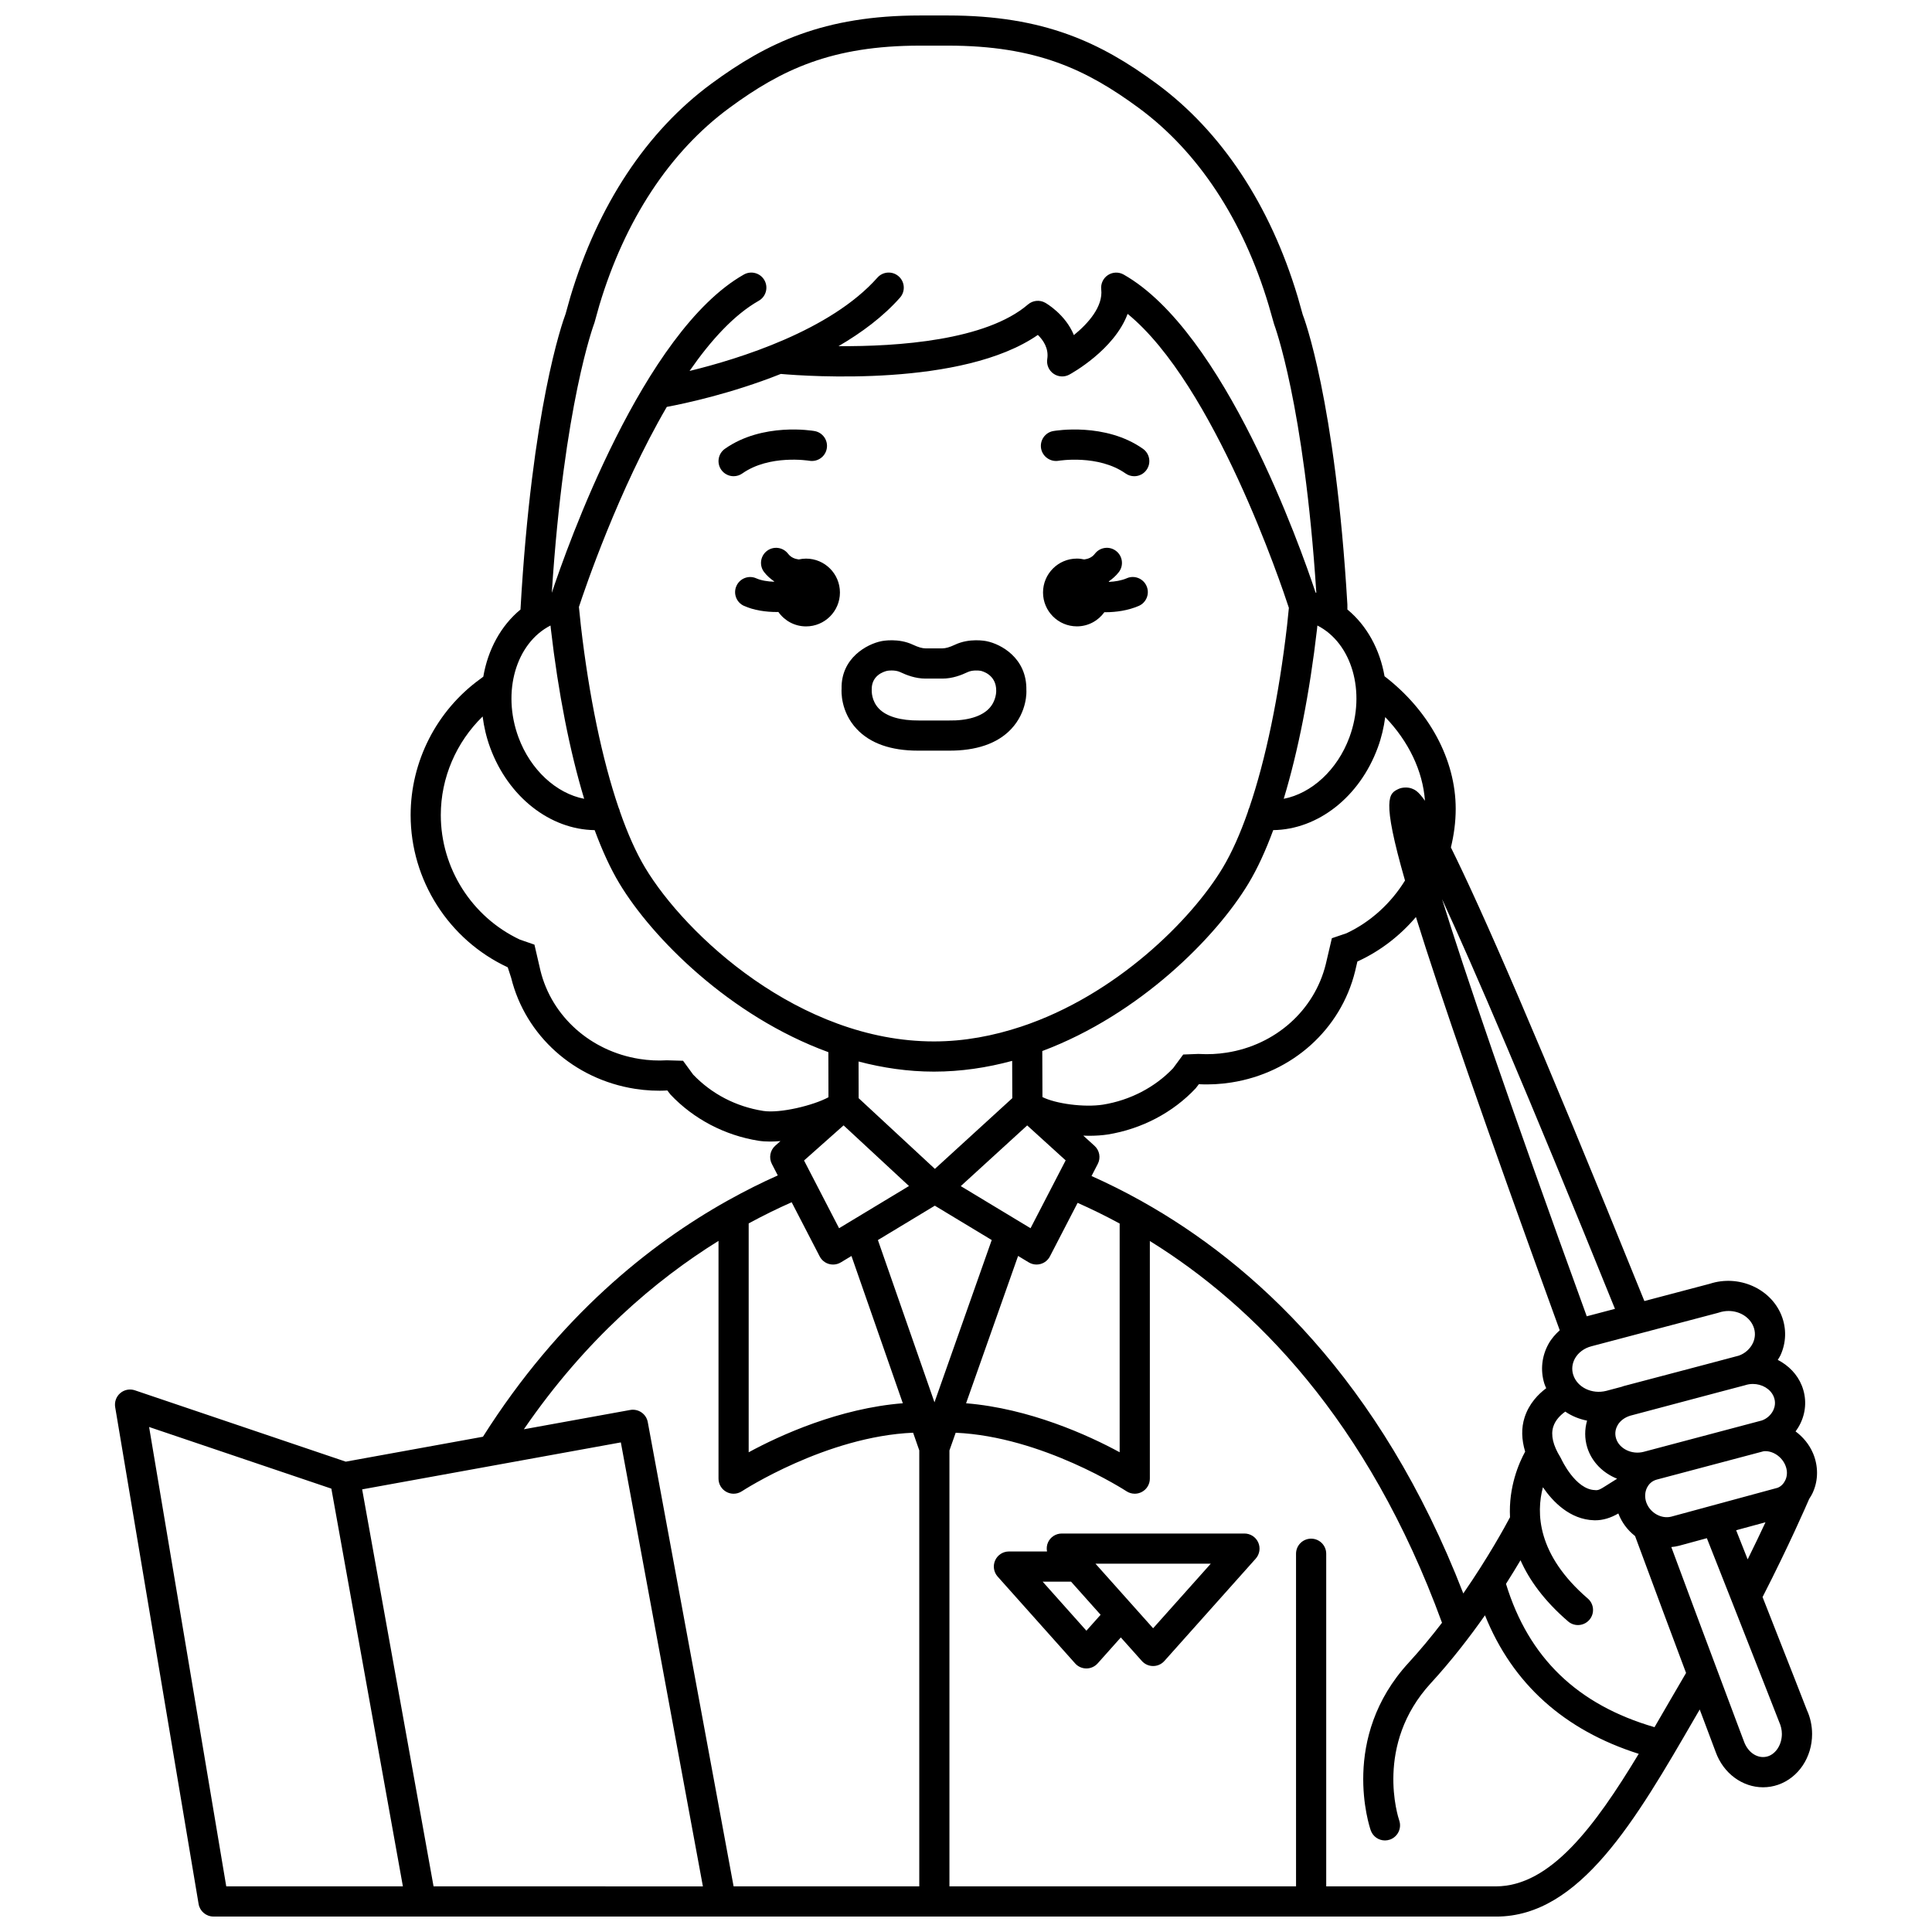 <?xml version="1.0" encoding="UTF-8"?>
<!-- Uploaded to: SVG Repo, www.svgrepo.com, Generator: SVG Repo Mixer Tools -->
<svg width="800px" height="800px" version="1.1" viewBox="144 144 512 512" xmlns="http://www.w3.org/2000/svg">
 <defs>
  <clipPath id="a">
   <path d="m174 148.09h452v503.81h-452z"/>
  </clipPath>
 </defs>
 <path d="m442.62 297.24c-1.469 0.625-3.125 0.891-4.738 0.965-0.016-0.043-0.023-0.082-0.039-0.129 0.98-0.684 1.891-1.469 2.66-2.465 1.348-1.75 1.016-4.258-0.734-5.606-1.75-1.348-4.258-1.016-5.606 0.734-0.758 0.988-1.758 1.375-2.828 1.52-0.629-0.141-1.273-0.227-1.941-0.227-4.957 0-8.98 4.023-8.98 8.98s4.023 8.98 8.98 8.98c3.008 0 5.648-1.492 7.281-3.758 0.09 0 0.164 0.012 0.25 0.012 2.941 0 6.059-0.473 8.84-1.664 2.031-0.867 2.973-3.219 2.098-5.25-0.863-2.023-3.227-2.977-5.242-2.094z"/>
 <path d="m355.67 292.26c-1.066-0.145-2.07-0.531-2.828-1.52-1.348-1.746-3.852-2.082-5.606-0.734-1.75 1.348-2.082 3.859-0.734 5.606 0.77 0.996 1.68 1.773 2.66 2.461-0.012 0.031-0.02 0.059-0.027 0.094-1.691-0.059-3.383-0.316-4.699-0.898-2.016-0.914-4.383 0.008-5.277 2.023-0.902 2.016 0.004 4.383 2.023 5.277 2.59 1.16 5.723 1.621 8.742 1.621 0.121 0 0.23-0.016 0.348-0.02 1.625 2.312 4.297 3.832 7.34 3.832 4.957 0 8.98-4.023 8.98-8.98-0.004-4.969-4.023-8.984-8.988-8.984-0.664 0-1.309 0.086-1.934 0.223z"/>
 <path d="m473.79 550.4h-48.41c-1.578 0-3.008 0.922-3.652 2.363-0.344 0.77-0.41 1.598-0.258 2.394h-10.094c-1.578 0-3.008 0.922-3.652 2.363-0.645 1.438-0.383 3.121 0.668 4.297l20.527 23.004c0.754 0.852 1.844 1.336 2.984 1.336s2.227-0.488 2.984-1.336l6.141-6.883 5.574 6.242c0.754 0.852 1.844 1.336 2.984 1.336 1.141 0 2.227-0.484 2.984-1.336l24.203-27.117c1.051-1.176 1.312-2.859 0.668-4.297-0.645-1.438-2.078-2.367-3.652-2.367zm-41.883 25.754-11.598-13h7.527l7.836 8.781zm17.68-0.645-15.273-17.113h30.551z"/>
 <g clip-path="url(#a)">
  <path d="m624.48 539.38c1.402-3.172 1.402-6.894 0.008-10.203-1.004-2.387-2.66-4.363-4.648-5.84 0.543-0.723 1.012-1.5 1.391-2.324 1.445-3.129 1.543-6.617 0.266-9.816-1.211-3.039-3.559-5.367-6.371-6.816 0.227-0.391 0.508-0.75 0.695-1.164 1.566-3.394 1.668-7.164 0.285-10.629-2.859-7.152-11.367-10.879-19.02-8.367l-17.309 4.57c-28.469-70.395-43.25-104.03-51.273-120.21 0.793-3.281 1.273-6.703 1.273-10.238 0-13.051-7.055-26.066-18.859-35.125-1.238-7.133-4.688-13.445-9.844-17.691l-0.004-1.328c-3.195-54.285-11.602-76.289-11.836-76.824l-1.328-4.707c-7.289-24.328-20.219-43.867-37.387-56.496-14.738-10.848-29.789-18.07-55.328-18.07h-7.328c-25.539 0-40.586 7.223-55.328 18.066-17.168 12.637-30.098 32.176-37.402 56.57l-1.25 4.461c-0.938 2.504-8.914 25.125-11.941 78.172v0.156c-5.188 4.269-8.641 10.625-9.863 17.801l-0.891 0.668c-11.5 8.352-18.367 21.812-18.367 36.012 0 17.238 10.102 33.07 25.734 40.34l0.906 2.781c3.785 15.324 16.652 26.871 32.773 29.414 2.984 0.469 6.004 0.617 8.609 0.441l0.859 1.105c6.109 6.469 14.395 10.812 23.332 12.227 0.906 0.141 1.938 0.211 3.066 0.211 0.863 0 1.781-0.043 2.731-0.125l-1.383 1.227c-1.367 1.215-1.738 3.203-0.895 4.832l1.57 3.039c-4.168 1.852-8.605 4.062-13.219 6.633-0.062 0.023-0.113 0.066-0.172 0.098-20.531 11.488-44.586 30.672-64.746 62.523l-36.352 6.602-55.883-18.906c-1.336-0.453-2.809-0.172-3.875 0.742-1.07 0.914-1.582 2.32-1.352 3.711l22.109 131.67c0.324 1.922 1.992 3.332 3.949 3.332h339.19c0.258 0.004 0.512 0.008 0.766 0.008 22.156 0 36.977-25.625 52.66-52.734 0.41-0.711 0.832-1.426 1.246-2.141 2.676 7.141 4.223 11.238 4.223 11.238 2.074 5.773 7.168 9.375 12.566 9.375 1.324 0 2.668-0.215 3.988-0.672 5.387-1.867 9.004-7.273 9.004-13.449 0-2.215-0.504-4.469-1.355-6.285 0 0-4.562-11.734-11.773-30.008 7.043-13.758 11.629-24.324 12.348-25.992 0.383-0.586 0.75-1.195 1.035-1.855zm-38.211 55.785c-1.277 2.203-2.543 4.387-3.805 6.555-20.426-5.934-33.352-18.379-39.359-37.98 1.445-2.269 2.738-4.391 3.848-6.258 2.305 5.207 6.231 10.707 12.613 16.207 0.75 0.648 1.684 0.969 2.606 0.969 1.121 0 2.238-0.473 3.031-1.391 1.438-1.672 1.25-4.199-0.418-5.637-13.52-11.645-13.691-22.75-11.895-29.496 2.551 3.727 7.09 8.566 13.57 8.754 0.105 0 0.211 0.004 0.312 0.004 2.043 0 4.102-0.633 6.106-1.809 0.914 2.422 2.484 4.461 4.434 5.988 5.227 14.137 9.891 26.633 13.512 36.281-1.527 2.602-3.047 5.211-4.555 7.812zm-54.48-28.883c-22.031-56.883-55.797-87.477-85.172-103.92-0.148-0.078-0.273-0.184-0.434-0.242-4.426-2.465-8.75-4.598-12.918-6.461l1.656-3.203c0.836-1.613 0.48-3.582-0.859-4.797l-2.977-2.703c0.492 0.016 0.992 0.039 1.465 0.039 1.859 0 3.578-0.121 5.019-0.344 8.996-1.457 17.273-5.805 23.309-12.246l0.832-1.082c2.859 0.16 5.766-0.008 8.621-0.457 16.125-2.516 28.992-14.066 32.785-29.469l0.609-2.598 0.297-0.125c5.836-2.707 11.039-6.742 15.215-11.656 6.402 20.605 18.016 54.258 38.109 109.52-1.164 1.051-2.203 2.227-2.957 3.586-1.812 3.254-2.215 6.992-1.129 10.523 0.133 0.434 0.332 0.832 0.504 1.242-2.121 1.59-4.531 4.062-5.711 7.68-0.945 2.883-0.828 5.945 0.129 9.129-1.633 2.973-4.422 9.332-4.012 17.387-1.352 2.551-5.789 10.656-12.383 20.199zm-174.71-114.74 10.48-9.305 17.332 16.07-18.527 11.184zm-36.367-199.71c4.602-0.859 16.996-3.477 30.207-8.734 7.211 0.633 48.172 3.496 68.129-10.34 1.395 1.363 2.93 3.555 2.488 6.375-0.238 1.504 0.395 3.012 1.641 3.891 1.242 0.883 2.887 0.977 4.215 0.25 0.59-0.32 11.902-6.566 15.441-16.094 22.973 18.758 40.863 72.168 42.734 77.914l-0.48 4.664c-2.176 18.828-5.668 35.527-10.012 48.301-0.16 0.316-0.281 0.66-0.352 1.023-2.059 5.894-4.301 10.91-6.676 14.875-8.266 13.777-28.27 33.758-53.402 42.105h-0.004c-7.332 2.434-15.082 3.93-23.133 3.93-35.633 0-65.863-28.242-76.543-46.043-2.375-3.957-4.617-8.98-6.676-14.875-0.07-0.363-0.191-0.707-0.352-1.027-4.344-12.766-7.836-29.457-10.004-48.25l-0.512-4.945c1.562-4.762 10.477-31.059 23.289-53.02zm77.902 206.5 17.605-16.082 10.191 9.262-9.305 17.98zm-7.106-30.34c7.144 0 14.082-1.047 20.727-2.852l0.035 9.883-20.516 18.742-20.203-18.734-0.023-9.719c6.418 1.684 13.098 2.68 19.98 2.68zm0.23 35.527 15.078 9.102-15.172 43.004-14.992-42.996zm22.066 13.32 2.824 1.703c0.629 0.379 1.344 0.574 2.066 0.574 0.363 0 0.73-0.051 1.082-0.152 1.066-0.297 1.957-1.027 2.465-2.008l7.34-14.188c3.598 1.594 7.328 3.418 11.141 5.481v60.613c-8.293-4.516-23.938-11.613-40.699-12.98zm185.59 36.129 7.043-1.859c0.688-0.23 1.395-0.344 2.09-0.344 2.414 0 4.703 1.312 5.539 3.402 0.582 1.461 0.266 2.711-0.098 3.504-0.613 1.324-1.793 2.336-3.07 2.773l-31.309 8.305c-3.121 0.82-6.473-0.805-7.312-3.535-0.457-1.488-0.043-2.711 0.387-3.481 0.676-1.215 1.914-2.113 3.375-2.559zm-34.766 14.594c1.199 3.894 4.219 6.836 7.926 8.316l-3.402 2.137c-0.918 0.586-1.652 1.02-2.469 0.875-5.195-0.148-8.871-8.129-8.906-8.199-0.078-0.176-0.164-0.344-0.266-0.508-1.953-3.152-2.582-5.879-1.879-8.09 0.582-1.84 2-3.16 3.184-4 1.711 1.176 3.688 1.977 5.773 2.394-0.66 2.301-0.676 4.738 0.039 7.074zm15.641 14.543c-0.457-1.355-0.359-2.809 0.27-3.977 0.379-0.715 1.129-1.641 2.508-2.016l4.887-1.297 23.48-6.227c2.277-0.207 4.723 1.352 5.711 3.703 0.555 1.312 0.574 2.688 0.051 3.871-0.324 0.734-1.004 1.719-2.106 2.121l-28.152 7.641c-2.668 0.691-5.707-1.047-6.648-3.82zm23.828 7.426 7.777-2.113c-1.312 2.816-2.898 6.141-4.723 9.832-0.984-2.492-2.004-5.062-3.055-7.719zm-4.848-57.602c0.09-0.023 0.18-0.051 0.266-0.078 0.848-0.289 1.715-0.426 2.566-0.426 2.891 0 5.578 1.578 6.598 4.137 0.559 1.402 0.516 2.93-0.117 4.309-0.742 1.605-2.168 2.84-3.754 3.387l-8.938 2.375-21.637 5.707c-0.156 0.039-0.297 0.121-0.449 0.164l-4.094 1.086c-3.805 0.977-7.75-0.93-8.785-4.297-0.441-1.426-0.273-2.945 0.469-4.277 0.867-1.559 2.445-2.738 4.344-3.234zm-34.742 0.902c-21.172-58.273-32.457-91.609-38.348-110.55 8.297 18 22.301 50.445 45.824 108.58zm-55.379-150.71c0.984-2.676 1.613-5.387 1.969-8.082 6.207 6.438 9.957 14.262 10.535 22.172-1.801-2.566-2.695-2.926-3.457-3.227-1.027-0.402-2.547-0.375-3.547 0.098-2.496 1.184-4.621 2.199 1.715 24.266-3.715 6.019-9.113 10.973-15.492 13.969l-3.891 1.324-1.613 6.879c-3.012 12.223-13.316 21.418-26.254 23.438-2.414 0.379-4.848 0.496-7.25 0.355l-0.199-0.012-4.082 0.16-2.676 3.633c-4.816 5.066-11.41 8.488-18.574 9.648-5.023 0.781-12.52-0.238-16.051-2.004l-0.043-12.203c25.789-9.664 46.098-30.168 54.684-44.477 2.312-3.852 4.5-8.586 6.519-14.066 11.797-0.152 22.879-8.742 27.707-21.871zm-7.508-2.754c-3.191 8.68-10.055 14.902-17.418 16.324 3.816-12.602 6.871-28.035 8.836-45.07l0.082-0.855c9.117 4.648 12.934 17.535 8.5 29.602zm-200.08-109.84 1.277-4.57c6.785-22.652 18.703-40.758 34.461-52.355 13.852-10.191 27.148-16.508 50.582-16.508h7.328c23.434 0 36.734 6.316 50.586 16.508 15.758 11.59 27.676 29.695 34.441 52.289l1.43 5.012c0.078 0.211 7.953 21.133 11.195 71.184-0.066-0.02-0.133-0.043-0.199-0.059-4.016-12.105-24.168-69.148-50.859-84.266-1.305-0.738-2.918-0.688-4.18 0.145-1.25 0.828-1.934 2.293-1.762 3.785 0.516 4.539-3.449 9.027-7.25 12.113-2.223-5.469-7.293-8.402-7.59-8.57-1.461-0.828-3.289-0.645-4.57 0.449-11.133 9.562-34.543 11.164-50.211 11.051 6.125-3.566 11.816-7.809 16.285-12.848 1.465-1.656 1.316-4.184-0.336-5.644-1.648-1.465-4.188-1.32-5.644 0.336-12.418 14-36.582 21.512-49.785 24.73 5.633-8.129 11.82-14.906 18.336-18.598 1.918-1.086 2.594-3.527 1.508-5.449-1.082-1.914-3.523-2.59-5.449-1.508-26.719 15.133-46.883 72.266-50.879 84.293-0.008 0.004-0.012 0.004-0.02 0.008 3.254-50.082 11.098-70.957 11.305-71.527zm-11.652 80.242 0.094 0.898c1.965 17.008 5.019 32.422 8.828 45.023-7.363-1.418-14.23-7.641-17.418-16.32-4.438-12.066-0.621-24.949 8.496-29.602zm56.387 128.64c-7.223-1.145-13.645-4.473-18.59-9.641l-2.668-3.652-4.281-0.125c-2.387 0.145-4.844 0.023-7.258-0.359-12.934-2.039-23.242-11.238-26.246-23.379l-1.598-6.91-3.887-1.348c-12.723-6-20.93-18.934-20.93-33.004 0-9.867 4.082-19.281 11.086-26.117 0.352 2.746 0.984 5.512 1.988 8.242 4.82 13.125 15.91 21.719 27.699 21.879 2.023 5.473 4.211 10.215 6.519 14.066 8.668 14.445 29.273 35.23 55.414 44.773l0.027 11.949c-3.992 2.172-12.828 4.316-17.277 3.625zm14.949 38.551c0.508 0.98 1.398 1.711 2.465 2.008 0.355 0.102 0.723 0.152 1.082 0.152 0.723 0 1.434-0.195 2.066-0.574l2.812-1.695 13.609 39.027c-16.816 1.332-32.531 8.465-40.848 12.992v-60.652c3.969-2.156 7.785-4.016 11.391-5.606zm-177.71 45.207 48.301 16.336 18.957 105.4h-46.812zm75.383 121.74-18.922-105.21 68.555-12.445 21.746 117.66zm56.77-123.04c-0.402-2.168-2.488-3.594-4.644-3.211l-28.191 5.117c16.348-23.82 34.879-39.555 51.582-49.926v63.008c0 1.473 0.809 2.824 2.102 3.519 0.59 0.32 1.246 0.48 1.895 0.48 0.77 0 1.539-0.223 2.203-0.66 0.23-0.156 22.383-14.539 45.371-15.508l1.633 4.684v115.53h-49.207zm224.73 123.04c-0.176 0-0.352-0.004-0.527-0.008h-44.406v-88.137c0-2.211-1.789-4-4-4-2.211 0-4 1.789-4 4l0.004 88.137h-91.855v-115.52l1.656-4.688c22.945 1.012 45.023 15.348 45.254 15.5 0.664 0.438 1.43 0.66 2.203 0.66 0.648 0 1.301-0.16 1.895-0.48 1.297-0.695 2.102-2.047 2.102-3.519v-62.973c27.422 16.98 57.738 47.27 77.426 101.17-2.731 3.562-5.699 7.164-8.871 10.621-18.25 19.875-10.363 43.391-10.02 44.383 0.574 1.652 2.113 2.684 3.766 2.684 0.434 0 0.875-0.07 1.309-0.219 2.082-0.719 3.191-2.992 2.481-5.078-0.277-0.812-6.598-20.082 8.352-36.359 5.449-5.934 10.285-12.195 14.371-18.008 7.305 18.172 21.016 30.445 40.746 36.711-11.707 19.387-23.473 35.125-37.883 35.125zm75.82-40.391c0 2.731-1.492 5.156-3.617 5.898-2.555 0.855-5.309-0.777-6.434-3.914 0-0.004-2.719-7.191-7.191-19.184-3.227-8.594-7.383-19.707-12.059-32.332 0.695-0.062 1.387-0.164 2.07-0.348l7.352-2 0.207 0.527c2.305 5.82 4.465 11.285 6.441 16.312 7.586 19.219 12.418 31.648 12.523 31.887 0.457 1 0.707 2.09 0.707 3.152z"/>
 </g>
 <path d="m424.52 266.11c0.109-0.02 10.547-1.723 17.766 3.363 0.699 0.492 1.504 0.73 2.301 0.73 1.254 0 2.496-0.586 3.269-1.695 1.273-1.805 0.84-4.297-0.965-5.574-9.969-7.027-23.195-4.801-23.75-4.703-2.172 0.383-3.613 2.445-3.242 4.617 0.383 2.18 2.492 3.625 4.621 3.262z"/>
 <path d="m338.42 270.2c0.797 0 1.598-0.238 2.301-0.73 7.172-5.055 17.52-3.402 17.762-3.363 2.199 0.363 4.242-1.074 4.621-3.246 0.387-2.176-1.066-4.25-3.242-4.629-0.559-0.098-13.777-2.328-23.75 4.703-1.805 1.273-2.238 3.766-0.965 5.574 0.781 1.102 2.019 1.691 3.273 1.691z"/>
 <path d="m387.26 342.93h0.355 7.746c7.332 0.055 12.992-1.867 16.621-5.738 4.309-4.594 4.051-10.059 4.016-10.297 0.168-8.562-6.82-12.23-10.527-12.969-0.457-0.098-4.562-0.863-8.371 0.922-1.445 0.676-2.481 0.977-3.363 0.977h-4.457c-0.883 0-1.914-0.301-3.363-0.977-3.797-1.785-7.914-1.02-8.355-0.926-3.723 0.742-10.711 4.414-10.531 12.602-0.047 0.605-0.309 6.07 4.004 10.664 3.57 3.812 9.039 5.742 16.227 5.742zm-8.152-21.156c0.23-0.043 0.66-0.09 1.172-0.09 0.699 0 1.551 0.09 2.246 0.414 1.723 0.809 4.047 1.734 6.75 1.734h4.457c2.707 0 5.031-0.922 6.75-1.734 1.211-0.559 2.879-0.418 3.398-0.328 0.172 0.035 4.199 0.887 4.125 5.344 0 0.027 0.059 2.57-1.863 4.613-2.008 2.144-5.75 3.293-10.75 3.211h-7.812c-4.894 0.035-8.613-1.035-10.641-3.125-2.019-2.082-1.938-4.648-1.926-5.066-0.074-3.742 3.168-4.766 4.094-4.973z"/>
</svg>